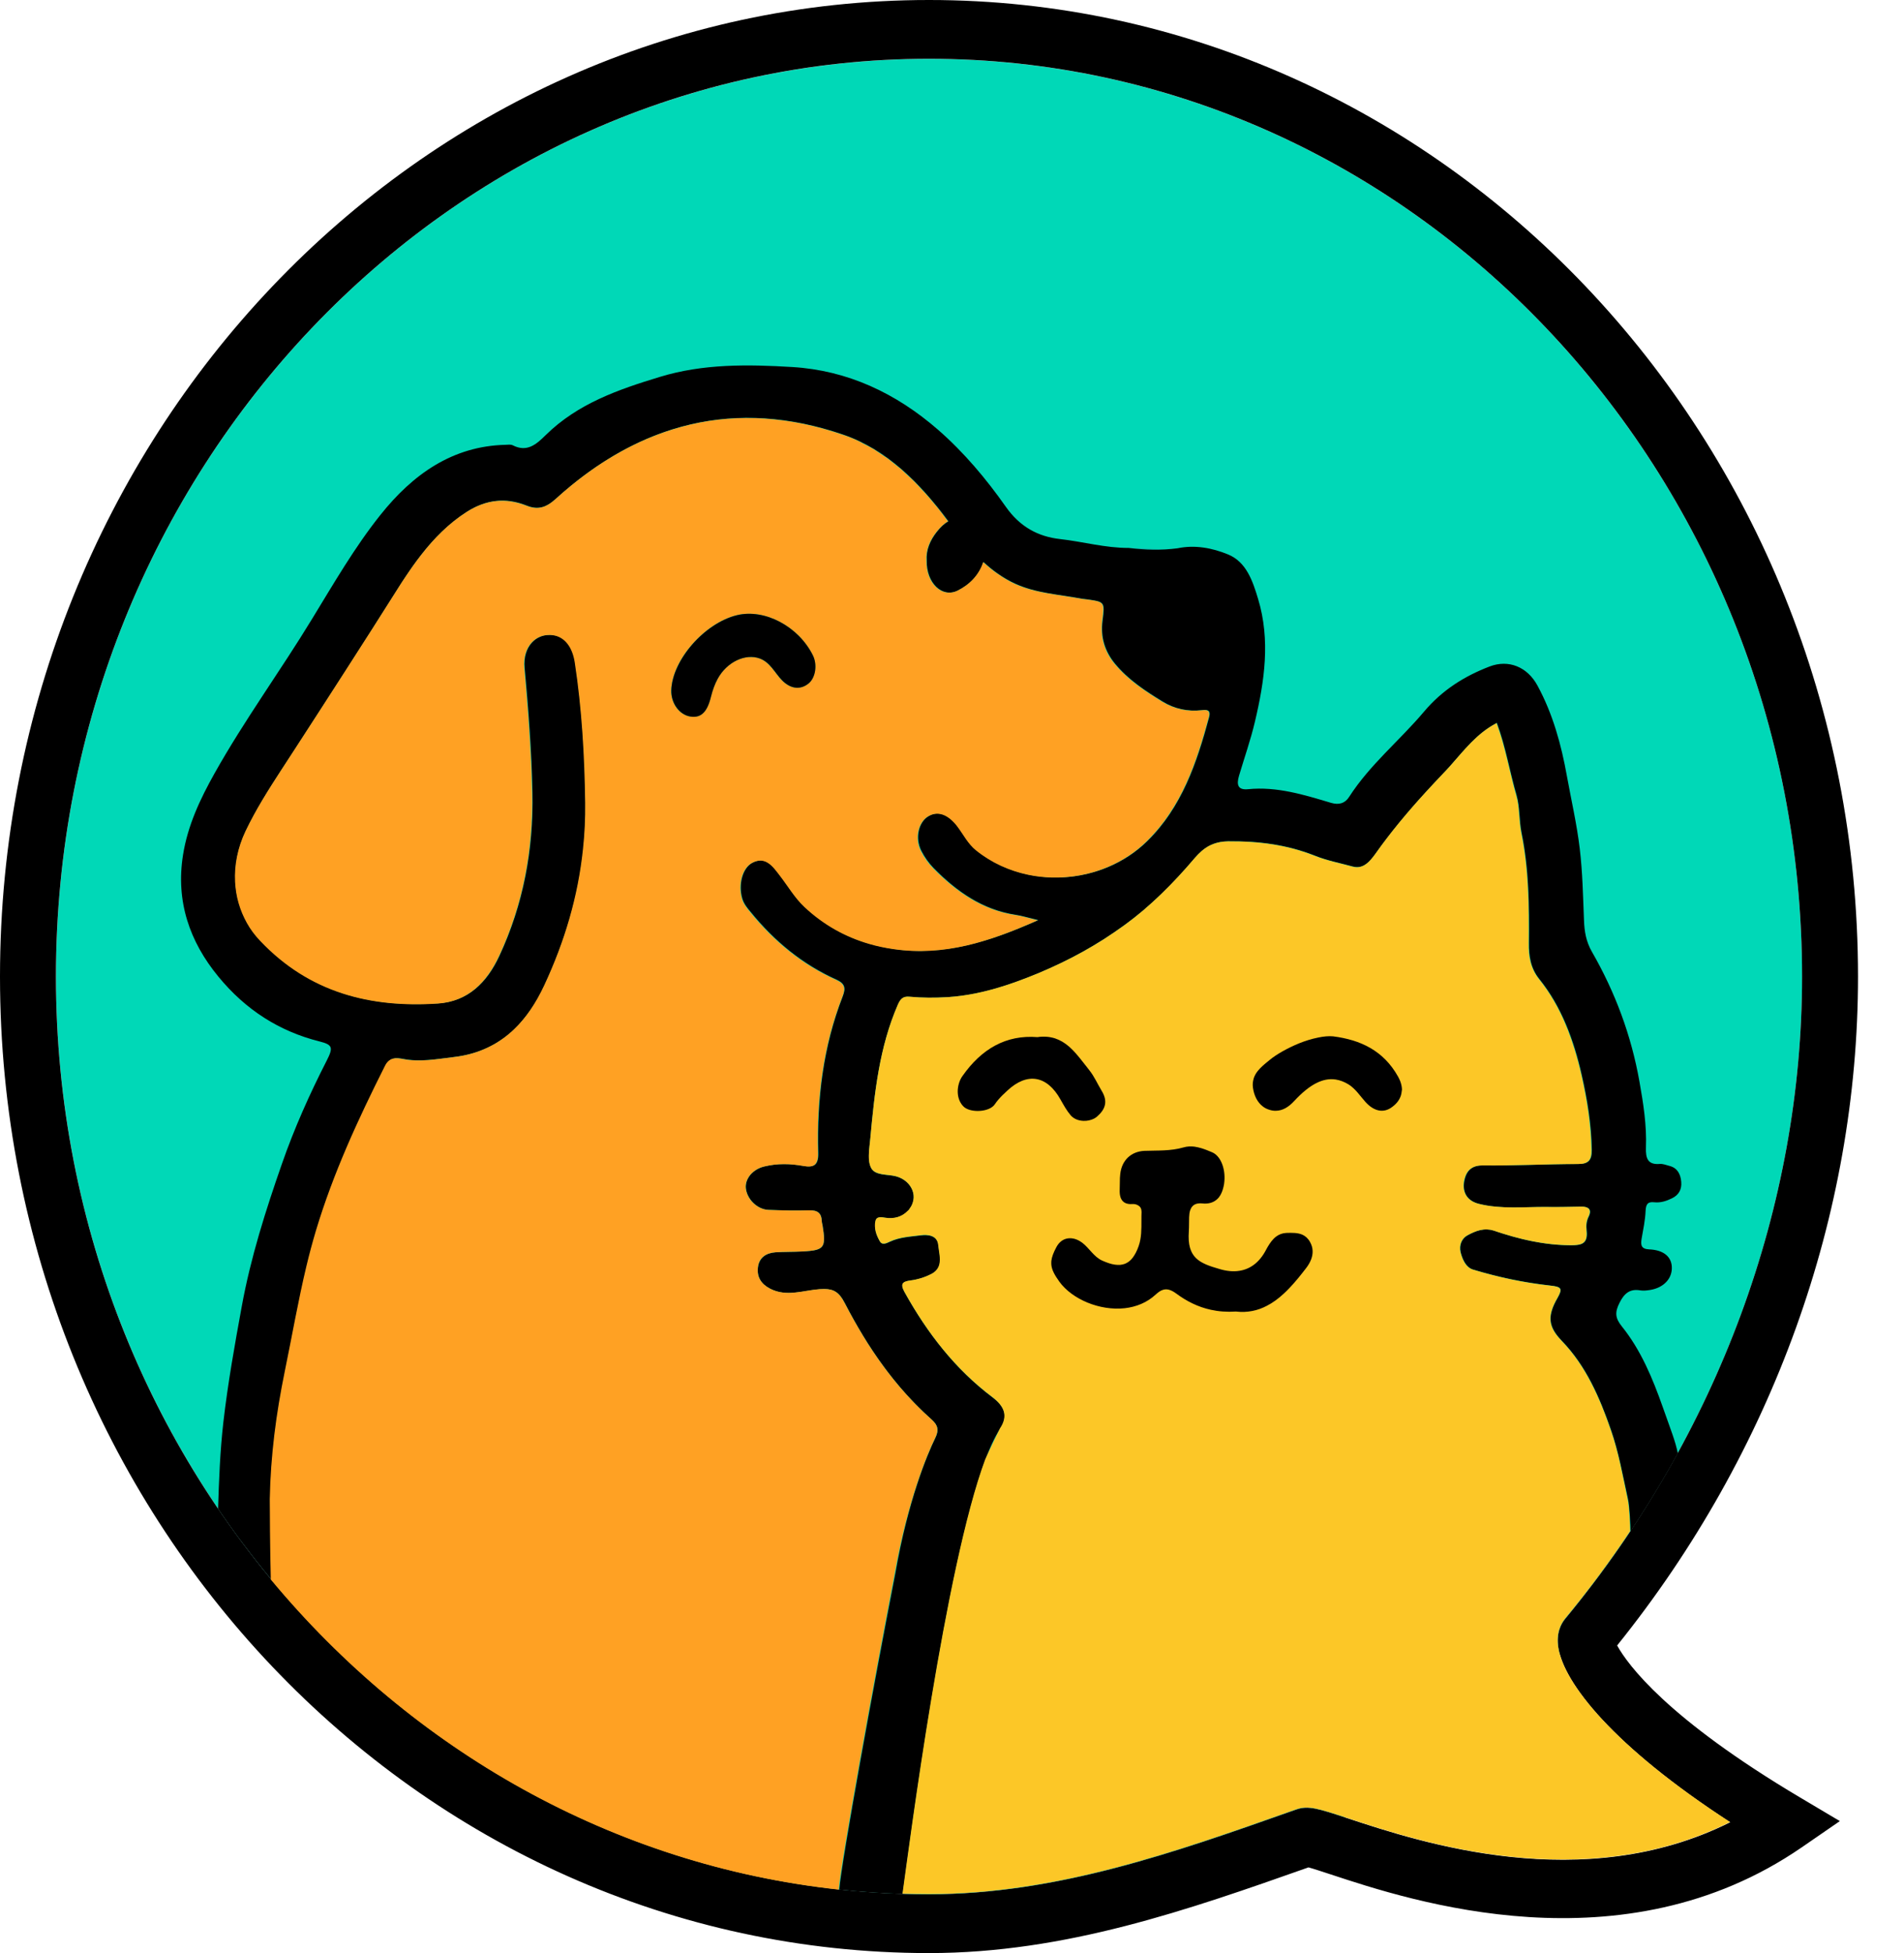 <svg width="39" height="40" viewBox="0 0 39 40" fill="none" xmlns="http://www.w3.org/2000/svg">
<path d="M31.921 33.75C31.873 33.456 31.97 33.263 32.06 33.154C35.188 29.373 36.912 24.702 36.912 20.002C36.912 9.638 28.889 1.206 19.029 1.206C9.168 1.206 1.147 9.636 1.147 20C1.147 30.364 9.17 38.796 19.03 38.796C21.645 38.796 24.08 37.934 26.437 37.101L26.555 37.06C26.789 36.977 26.987 37.036 27.537 37.218C29.164 36.329 30.648 35.191 31.945 33.855C31.937 33.819 31.927 33.782 31.921 33.75Z" fill="#00D8B7"/>
<path d="M24.119 11.229C23.785 11.274 23.453 11.264 23.119 11.223C23.453 11.226 23.785 11.276 24.119 11.229Z" fill="#12A9A8"/>
<path d="M19.029 40C8.536 40 0 31.028 0 20C0 8.972 8.536 0 19.029 0C29.521 0 38.058 8.972 38.058 20C38.058 24.89 36.308 29.743 33.124 33.7C33.343 34.096 34.147 35.195 36.866 36.81L37.686 37.297L36.899 37.839C33.23 40.36 28.896 38.93 27.264 38.391C27.095 38.336 26.909 38.274 26.802 38.245C24.357 39.107 21.829 40 19.029 40ZM19.029 1.204C9.168 1.204 1.146 9.636 1.146 20C1.146 30.364 9.168 38.796 19.029 38.796C21.643 38.796 24.079 37.934 26.436 37.101L26.554 37.06C26.797 36.974 27.002 37.041 27.606 37.24C29.097 37.733 32.422 38.83 35.439 37.321C33.037 35.761 32.039 34.474 31.921 33.75C31.873 33.456 31.97 33.263 32.06 33.154C35.188 29.373 36.912 24.702 36.912 20.002C36.912 9.636 28.889 1.204 19.029 1.204Z" fill="black"/>
<path d="M20.324 28.613C19.571 28.045 18.998 27.307 18.533 26.471C18.438 26.3 18.478 26.247 18.658 26.225C18.803 26.206 18.952 26.159 19.085 26.09C19.335 25.96 19.242 25.705 19.222 25.502C19.203 25.297 18.998 25.284 18.867 25.301C18.654 25.328 18.433 25.337 18.23 25.431C18.163 25.462 18.075 25.507 18.027 25.43C17.952 25.302 17.9 25.153 17.937 25.001C17.96 24.907 18.07 24.931 18.134 24.941C18.32 24.97 18.491 24.924 18.612 24.786C18.831 24.537 18.69 24.181 18.352 24.091C18.173 24.045 17.923 24.083 17.843 23.916C17.765 23.754 17.81 23.518 17.828 23.319C17.913 22.381 18.011 21.447 18.394 20.573C18.453 20.439 18.514 20.404 18.633 20.415C18.892 20.439 19.15 20.439 19.411 20.423C20.062 20.382 20.671 20.182 21.275 19.93C21.899 19.67 22.483 19.348 23.033 18.947C23.572 18.557 24.04 18.084 24.475 17.573C24.663 17.351 24.86 17.234 25.161 17.23C25.775 17.223 26.364 17.297 26.944 17.528C27.188 17.626 27.453 17.676 27.71 17.746C27.921 17.805 28.058 17.648 28.168 17.495C28.594 16.893 29.08 16.346 29.584 15.819C29.919 15.467 30.198 15.045 30.661 14.806C30.843 15.296 30.923 15.799 31.064 16.284C31.136 16.533 31.114 16.798 31.168 17.06C31.319 17.8 31.326 18.558 31.319 19.315C31.317 19.585 31.353 19.83 31.53 20.05C31.988 20.619 32.237 21.301 32.399 22.015C32.514 22.517 32.597 23.026 32.606 23.548C32.609 23.764 32.538 23.838 32.329 23.838C31.676 23.84 31.023 23.875 30.37 23.868C30.121 23.866 30.023 24.01 29.991 24.208C29.956 24.434 30.065 24.597 30.289 24.654C30.753 24.773 31.224 24.714 31.691 24.721C31.925 24.724 32.16 24.718 32.394 24.714C32.534 24.712 32.617 24.766 32.542 24.919C32.496 25.013 32.489 25.108 32.501 25.199C32.532 25.48 32.394 25.504 32.173 25.504C31.633 25.502 31.118 25.382 30.609 25.206C30.407 25.137 30.226 25.208 30.059 25.301C29.942 25.364 29.887 25.502 29.919 25.643C29.956 25.796 30.032 25.958 30.173 26.001C30.689 26.157 31.218 26.268 31.753 26.328C31.988 26.354 32.015 26.386 31.902 26.586C31.694 26.951 31.71 27.169 31.993 27.462C32.488 27.974 32.766 28.616 32.998 29.285C33.157 29.743 33.241 30.223 33.346 30.698C33.383 30.865 33.396 31.241 33.398 31.362C33.745 30.84 34.069 30.309 34.367 29.764C34.316 29.512 34.229 29.302 34.059 28.819C33.85 28.227 33.611 27.651 33.221 27.166C33.08 26.992 33.077 26.873 33.172 26.684C33.27 26.486 33.388 26.39 33.601 26.428C33.666 26.438 33.735 26.429 33.8 26.419C34.08 26.374 34.257 26.182 34.244 25.944C34.233 25.734 34.071 25.6 33.781 25.588C33.622 25.581 33.602 25.507 33.625 25.371C33.658 25.182 33.699 24.991 33.707 24.798C33.714 24.657 33.756 24.609 33.884 24.623C34.013 24.637 34.131 24.599 34.247 24.542C34.385 24.475 34.45 24.363 34.437 24.206C34.424 24.045 34.357 23.919 34.195 23.878C34.13 23.861 34.062 23.833 33.999 23.838C33.755 23.859 33.706 23.728 33.714 23.503C33.732 23.047 33.66 22.595 33.581 22.151C33.414 21.206 33.082 20.317 32.607 19.492C32.488 19.284 32.453 19.076 32.445 18.846C32.425 18.354 32.416 17.858 32.357 17.371C32.298 16.876 32.185 16.389 32.096 15.899C31.98 15.25 31.807 14.622 31.494 14.044C31.285 13.655 30.898 13.502 30.512 13.65C29.996 13.848 29.545 14.13 29.171 14.572C28.671 15.166 28.062 15.656 27.633 16.323C27.551 16.451 27.428 16.492 27.261 16.442C26.708 16.277 26.155 16.105 25.567 16.163C25.351 16.186 25.326 16.069 25.379 15.888C25.488 15.52 25.616 15.157 25.704 14.784C25.901 13.953 26.025 13.111 25.77 12.267C25.659 11.897 25.528 11.508 25.154 11.355C24.83 11.222 24.477 11.155 24.12 11.229C23.786 11.274 23.454 11.264 23.12 11.222C22.643 11.224 22.182 11.093 21.71 11.04C21.268 10.99 20.894 10.794 20.604 10.381C20.2 9.807 19.746 9.266 19.218 8.805C18.348 8.047 17.355 7.585 16.229 7.517C15.32 7.462 14.4 7.448 13.513 7.72C12.672 7.976 11.837 8.262 11.177 8.912C10.977 9.11 10.791 9.266 10.503 9.12C10.462 9.099 10.405 9.108 10.354 9.11C9.27 9.136 8.457 9.712 7.792 10.546C7.263 11.209 6.836 11.95 6.392 12.676C5.743 13.743 5.006 14.748 4.394 15.84C4.099 16.365 3.844 16.908 3.749 17.509C3.598 18.457 3.881 19.283 4.474 20.003C5.031 20.681 5.718 21.122 6.548 21.33C6.813 21.397 6.829 21.454 6.692 21.722C6.342 22.407 6.029 23.105 5.774 23.838C5.441 24.793 5.134 25.757 4.952 26.756C4.808 27.542 4.667 28.33 4.575 29.129C4.508 29.719 4.485 30.311 4.467 30.901C4.808 31.403 5.173 31.885 5.558 32.349C5.545 31.807 5.535 30.789 5.536 30.701C5.553 29.817 5.667 28.948 5.844 28.086C6.042 27.124 6.198 26.151 6.481 25.208C6.836 24.026 7.347 22.921 7.895 21.831C7.985 21.652 8.113 21.659 8.254 21.686C8.607 21.757 8.954 21.689 9.303 21.648C10.198 21.542 10.771 21.003 11.156 20.177C11.707 18.995 12.012 17.765 11.995 16.437C11.982 15.475 11.927 14.521 11.783 13.571C11.734 13.242 11.57 13.039 11.336 13.007C10.982 12.958 10.707 13.247 10.747 13.676C10.825 14.526 10.889 15.377 10.907 16.231C10.931 17.402 10.719 18.529 10.228 19.58C9.979 20.114 9.594 20.508 8.975 20.549C7.594 20.642 6.343 20.327 5.337 19.264C4.765 18.662 4.672 17.782 5.037 17.017C5.317 16.43 5.679 15.905 6.027 15.369C6.743 14.262 7.458 13.156 8.16 12.041C8.543 11.434 8.961 10.871 9.563 10.483C9.958 10.23 10.362 10.183 10.787 10.354C11.02 10.447 11.19 10.395 11.378 10.223C13.109 8.65 15.079 8.151 17.268 8.9C18.168 9.208 18.844 9.894 19.425 10.675C19.34 10.725 19.263 10.799 19.191 10.89C19.052 11.066 18.967 11.265 18.983 11.484C18.977 11.94 19.299 12.253 19.62 12.095C19.864 11.974 20.057 11.778 20.146 11.511C20.337 11.687 20.547 11.84 20.791 11.952C21.228 12.153 21.701 12.174 22.161 12.262C22.193 12.268 22.228 12.268 22.26 12.274C22.63 12.325 22.634 12.325 22.585 12.712C22.54 13.05 22.635 13.344 22.84 13.593C23.112 13.922 23.462 14.152 23.817 14.369C24.061 14.519 24.331 14.575 24.616 14.545C24.711 14.534 24.811 14.526 24.767 14.691C24.514 15.63 24.207 16.533 23.5 17.227C22.57 18.139 21.012 18.226 20.002 17.413C19.835 17.278 19.745 17.091 19.62 16.926C19.43 16.676 19.216 16.595 19.018 16.716C18.816 16.838 18.741 17.163 18.872 17.423C18.938 17.554 19.026 17.677 19.127 17.781C19.599 18.261 20.129 18.631 20.797 18.734C20.933 18.755 21.066 18.796 21.267 18.844C20.276 19.284 19.34 19.584 18.312 19.436C17.617 19.334 17.011 19.062 16.487 18.574C16.284 18.385 16.145 18.142 15.976 17.924C15.836 17.743 15.688 17.524 15.413 17.669C15.212 17.774 15.122 18.111 15.204 18.397C15.237 18.512 15.307 18.595 15.379 18.68C15.865 19.279 16.443 19.752 17.132 20.062C17.312 20.143 17.328 20.238 17.263 20.404C16.862 21.433 16.733 22.51 16.762 23.611C16.769 23.868 16.666 23.914 16.461 23.878C16.194 23.83 15.927 23.823 15.662 23.888C15.417 23.948 15.258 24.139 15.279 24.339C15.304 24.563 15.515 24.771 15.744 24.779C16.021 24.79 16.297 24.797 16.574 24.788C16.739 24.783 16.829 24.836 16.834 25.017C16.834 25.043 16.844 25.068 16.849 25.094C16.924 25.557 16.888 25.607 16.44 25.631C16.256 25.641 16.071 25.636 15.886 25.648C15.703 25.66 15.553 25.748 15.526 25.953C15.5 26.156 15.593 26.3 15.775 26.393C16.112 26.569 16.456 26.428 16.79 26.404C17.055 26.385 17.176 26.438 17.309 26.696C17.77 27.591 18.337 28.41 19.082 29.072C19.216 29.191 19.237 29.29 19.157 29.454C18.99 29.794 18.599 30.734 18.342 32.212C17.888 34.545 17.245 38.087 17.191 38.699C17.62 38.746 18.054 38.775 18.491 38.789C18.646 37.671 19.55 30.649 20.488 29.259C20.665 28.994 20.568 28.797 20.324 28.613Z" fill="black"/>
<path d="M19.154 29.452C19.184 29.39 19.2 29.339 19.2 29.291C19.2 29.258 19.195 29.229 19.182 29.2C19.176 29.186 19.168 29.17 19.158 29.157C19.138 29.127 19.112 29.1 19.079 29.07C18.613 28.656 18.216 28.181 17.873 27.665C17.804 27.562 17.737 27.457 17.673 27.35C17.544 27.137 17.421 26.918 17.306 26.695C17.19 26.469 17.084 26.4 16.881 26.399C16.851 26.399 16.82 26.4 16.787 26.402C16.453 26.426 16.111 26.567 15.773 26.392C15.591 26.297 15.498 26.153 15.524 25.951C15.55 25.747 15.699 25.661 15.884 25.647C16.067 25.635 16.252 25.64 16.437 25.63C16.689 25.616 16.812 25.595 16.856 25.495C16.861 25.485 16.866 25.473 16.868 25.459C16.874 25.433 16.877 25.402 16.877 25.368C16.877 25.298 16.866 25.208 16.846 25.093C16.841 25.067 16.833 25.041 16.832 25.015C16.83 24.971 16.823 24.933 16.812 24.904C16.805 24.888 16.799 24.874 16.791 24.864C16.774 24.84 16.751 24.823 16.725 24.811C16.712 24.806 16.697 24.8 16.681 24.797C16.65 24.79 16.612 24.788 16.571 24.788C16.295 24.797 16.018 24.79 15.741 24.78C15.712 24.778 15.684 24.775 15.656 24.768C15.545 24.74 15.444 24.668 15.373 24.575C15.321 24.505 15.285 24.424 15.275 24.339C15.27 24.295 15.275 24.252 15.286 24.21C15.298 24.171 15.316 24.133 15.339 24.099C15.354 24.076 15.371 24.054 15.391 24.035C15.419 24.006 15.452 23.98 15.488 23.957C15.537 23.928 15.592 23.904 15.655 23.89C15.72 23.875 15.787 23.863 15.854 23.854C15.987 23.839 16.121 23.839 16.254 23.852C16.321 23.859 16.388 23.868 16.453 23.88C16.504 23.889 16.548 23.894 16.588 23.89C16.607 23.889 16.624 23.885 16.64 23.88C16.657 23.875 16.67 23.866 16.683 23.858C16.707 23.839 16.727 23.809 16.738 23.77C16.75 23.73 16.755 23.679 16.753 23.615C16.745 23.34 16.748 23.066 16.763 22.794C16.769 22.659 16.779 22.523 16.794 22.388C16.833 21.984 16.902 21.583 17.003 21.189C17.072 20.926 17.156 20.666 17.256 20.41C17.288 20.326 17.3 20.26 17.282 20.207C17.269 20.166 17.238 20.131 17.183 20.099C17.166 20.088 17.146 20.078 17.123 20.067C16.434 19.758 15.856 19.283 15.37 18.686C15.334 18.643 15.3 18.6 15.268 18.553C15.254 18.531 15.239 18.507 15.226 18.481C15.213 18.455 15.203 18.43 15.195 18.4C15.144 18.221 15.16 18.024 15.227 17.874C15.241 17.845 15.257 17.815 15.275 17.791C15.311 17.74 15.354 17.7 15.404 17.673C15.542 17.6 15.648 17.619 15.736 17.678C15.825 17.736 15.897 17.836 15.967 17.927C16.136 18.144 16.275 18.388 16.478 18.578C16.869 18.944 17.31 19.188 17.797 19.331C17.959 19.379 18.128 19.414 18.302 19.439C18.816 19.514 19.307 19.477 19.793 19.366C20.158 19.281 20.52 19.157 20.886 19.006C21.009 18.956 21.132 18.903 21.256 18.848C21.155 18.824 21.071 18.801 20.996 18.782C20.921 18.763 20.853 18.748 20.785 18.738C20.534 18.7 20.303 18.622 20.087 18.517C19.727 18.342 19.41 18.084 19.115 17.785C19.014 17.681 18.925 17.557 18.86 17.427C18.811 17.329 18.791 17.224 18.796 17.122C18.796 17.119 18.797 17.113 18.797 17.11C18.809 16.945 18.884 16.795 19.007 16.721C19.081 16.677 19.158 16.659 19.235 16.668C19.338 16.68 19.439 16.74 19.537 16.843C19.562 16.869 19.587 16.898 19.609 16.929C19.734 17.093 19.824 17.282 19.991 17.416C20.307 17.671 20.675 17.836 21.063 17.917C21.218 17.95 21.376 17.967 21.533 17.972C21.927 17.984 22.327 17.912 22.692 17.757C22.985 17.633 23.256 17.458 23.489 17.229C23.621 17.098 23.739 16.962 23.847 16.818C23.883 16.769 23.918 16.721 23.95 16.671C24.016 16.573 24.078 16.472 24.135 16.369C24.163 16.317 24.191 16.265 24.217 16.212C24.324 16 24.414 15.782 24.494 15.556C24.574 15.331 24.645 15.101 24.71 14.868C24.726 14.81 24.743 14.751 24.757 14.693C24.762 14.672 24.766 14.655 24.767 14.639C24.769 14.624 24.767 14.61 24.766 14.6C24.753 14.533 24.677 14.541 24.607 14.548C24.464 14.564 24.325 14.557 24.193 14.528C24.058 14.498 23.931 14.447 23.808 14.373C23.764 14.345 23.72 14.318 23.675 14.29C23.368 14.096 23.068 13.884 22.831 13.597C22.728 13.473 22.654 13.337 22.61 13.189C22.588 13.115 22.574 13.04 22.569 12.96C22.566 12.921 22.566 12.881 22.566 12.84C22.567 12.799 22.57 12.757 22.575 12.716C22.588 12.62 22.597 12.547 22.598 12.491C22.6 12.408 22.582 12.363 22.531 12.336C22.497 12.317 22.446 12.305 22.376 12.295C22.34 12.289 22.3 12.283 22.253 12.277C22.22 12.272 22.186 12.272 22.153 12.265C21.981 12.233 21.806 12.209 21.633 12.181C21.343 12.136 21.056 12.081 20.783 11.956C20.716 11.925 20.654 11.89 20.591 11.854C20.56 11.837 20.533 11.816 20.503 11.797C20.475 11.78 20.448 11.761 20.42 11.742C20.38 11.715 20.343 11.686 20.305 11.656C20.292 11.646 20.279 11.636 20.267 11.625C20.223 11.589 20.179 11.551 20.138 11.514C20.05 11.78 19.858 11.975 19.613 12.097C19.292 12.255 18.969 11.942 18.976 11.486C18.96 11.268 19.045 11.068 19.184 10.892C19.256 10.801 19.334 10.726 19.418 10.677C19.398 10.652 19.379 10.626 19.359 10.6C19.307 10.529 19.253 10.459 19.199 10.392C19.174 10.363 19.149 10.333 19.125 10.304C19.073 10.24 19.02 10.177 18.966 10.117C18.937 10.084 18.905 10.053 18.874 10.02C18.824 9.965 18.773 9.908 18.721 9.857C18.686 9.822 18.65 9.79 18.614 9.757C18.563 9.709 18.514 9.661 18.462 9.614C18.419 9.578 18.375 9.545 18.333 9.511C18.285 9.471 18.238 9.432 18.189 9.396C18.136 9.358 18.082 9.325 18.03 9.289C17.986 9.26 17.943 9.229 17.899 9.201C17.83 9.16 17.758 9.124 17.686 9.088C17.653 9.07 17.624 9.052 17.591 9.036C17.485 8.986 17.375 8.941 17.262 8.904C16.851 8.763 16.449 8.666 16.054 8.613C15.923 8.596 15.792 8.582 15.661 8.573C15.142 8.539 14.636 8.58 14.146 8.694C14.023 8.723 13.902 8.756 13.78 8.794C13.054 9.019 12.361 9.404 11.7 9.944C11.59 10.034 11.481 10.129 11.373 10.227C11.302 10.29 11.233 10.338 11.163 10.368C11.117 10.387 11.07 10.399 11.021 10.402C10.996 10.404 10.972 10.404 10.945 10.4C10.895 10.395 10.839 10.38 10.782 10.357C10.729 10.337 10.675 10.318 10.623 10.304C10.518 10.275 10.413 10.259 10.31 10.256C10.053 10.251 9.803 10.328 9.556 10.486C9.189 10.722 8.893 11.023 8.631 11.359C8.515 11.507 8.405 11.662 8.299 11.822C8.249 11.895 8.2 11.971 8.153 12.047C7.801 12.604 7.447 13.16 7.09 13.714C6.734 14.268 6.377 14.822 6.018 15.374C5.932 15.508 5.843 15.643 5.756 15.777C5.495 16.179 5.238 16.584 5.028 17.024C4.869 17.36 4.797 17.716 4.815 18.061C4.823 18.209 4.846 18.356 4.887 18.497C4.928 18.638 4.985 18.775 5.057 18.904C5.129 19.034 5.221 19.157 5.328 19.269C6.334 20.332 7.586 20.645 8.966 20.554C9.585 20.513 9.97 20.119 10.219 19.586C10.526 18.929 10.724 18.242 10.824 17.533C10.883 17.108 10.908 16.675 10.898 16.236C10.893 16.023 10.886 15.809 10.877 15.596C10.847 14.956 10.796 14.319 10.738 13.681C10.733 13.628 10.733 13.576 10.738 13.526C10.746 13.428 10.774 13.341 10.813 13.267C10.854 13.193 10.908 13.132 10.973 13.088C11.039 13.043 11.114 13.015 11.197 13.007C11.238 13.003 11.283 13.003 11.327 13.01C11.561 13.043 11.725 13.246 11.774 13.575C11.918 14.524 11.973 15.477 11.986 16.441C11.99 16.761 11.975 17.074 11.942 17.382C11.841 18.357 11.566 19.283 11.147 20.181C10.978 20.542 10.774 20.849 10.521 21.088C10.449 21.157 10.374 21.218 10.294 21.275C10.214 21.332 10.13 21.384 10.042 21.428C9.821 21.542 9.572 21.618 9.292 21.65C8.943 21.692 8.596 21.759 8.243 21.688C8.19 21.678 8.14 21.671 8.092 21.674C8.061 21.678 8.03 21.685 8.001 21.7C7.986 21.709 7.973 21.717 7.958 21.729C7.932 21.753 7.906 21.786 7.884 21.831C7.336 22.922 6.825 24.026 6.47 25.208C6.4 25.444 6.336 25.681 6.279 25.92C6.107 26.636 5.982 27.364 5.833 28.086C5.745 28.518 5.671 28.95 5.619 29.385C5.567 29.821 5.534 30.259 5.526 30.701C5.524 30.789 5.532 31.808 5.547 32.35C8.447 35.842 12.554 38.201 17.179 38.7C17.233 38.087 17.878 34.545 18.329 32.212C18.595 30.732 18.987 29.793 19.154 29.452ZM14.699 13.902C14.636 14.015 14.592 14.142 14.561 14.268C14.486 14.579 14.361 14.708 14.142 14.676C13.916 14.643 13.741 14.406 13.748 14.141C13.764 13.521 14.427 12.761 15.093 12.599C15.661 12.461 16.354 12.828 16.648 13.421C16.745 13.616 16.702 13.886 16.557 14.001C16.39 14.134 16.19 14.111 16.015 13.931C15.867 13.779 15.774 13.566 15.561 13.487C15.268 13.379 14.889 13.554 14.699 13.902Z" fill="#FFA123"/>
<path d="M14.701 13.902C14.639 14.015 14.595 14.143 14.564 14.268C14.488 14.579 14.364 14.709 14.145 14.676C13.919 14.643 13.744 14.406 13.75 14.141C13.767 13.521 14.43 12.761 15.096 12.599C15.664 12.462 16.356 12.828 16.651 13.422C16.747 13.616 16.705 13.886 16.559 14.001C16.392 14.134 16.192 14.111 16.017 13.931C15.87 13.78 15.777 13.566 15.564 13.487C15.271 13.379 14.891 13.554 14.701 13.902Z" fill="black"/>
<path d="M32.993 29.287C32.975 29.235 32.956 29.184 32.938 29.132C32.897 29.019 32.854 28.903 32.808 28.791C32.741 28.63 32.669 28.47 32.589 28.317C32.429 28.009 32.236 27.72 31.988 27.463C31.776 27.243 31.713 27.066 31.784 26.837C31.807 26.761 31.844 26.679 31.897 26.588C31.939 26.514 31.962 26.462 31.962 26.426C31.962 26.422 31.96 26.421 31.96 26.419C31.959 26.398 31.949 26.383 31.929 26.371C31.897 26.35 31.838 26.34 31.749 26.33C31.348 26.285 30.951 26.213 30.559 26.111C30.428 26.078 30.299 26.041 30.17 26.003C30.116 25.987 30.072 25.953 30.035 25.91C29.975 25.837 29.937 25.739 29.914 25.643C29.906 25.609 29.903 25.573 29.906 25.54C29.913 25.438 29.967 25.349 30.054 25.301C30.075 25.289 30.096 25.278 30.117 25.268C30.16 25.247 30.204 25.229 30.248 25.213C30.293 25.198 30.338 25.187 30.386 25.182C30.433 25.177 30.481 25.179 30.53 25.187C30.554 25.192 30.579 25.198 30.604 25.206C30.667 25.229 30.731 25.249 30.795 25.268C30.923 25.308 31.05 25.344 31.18 25.375C31.501 25.452 31.826 25.5 32.162 25.502C32.163 25.502 32.165 25.502 32.167 25.502C32.25 25.502 32.321 25.499 32.376 25.48C32.468 25.449 32.515 25.373 32.494 25.198C32.484 25.106 32.489 25.012 32.535 24.917C32.545 24.898 32.551 24.881 32.556 24.864C32.566 24.831 32.566 24.805 32.558 24.785C32.543 24.742 32.499 24.721 32.437 24.714C32.422 24.712 32.404 24.712 32.388 24.712C32.154 24.716 31.918 24.723 31.684 24.719C31.45 24.716 31.216 24.73 30.982 24.728C30.866 24.728 30.748 24.723 30.631 24.712C30.572 24.707 30.515 24.699 30.456 24.69C30.399 24.68 30.34 24.668 30.283 24.654C30.122 24.613 30.023 24.516 29.99 24.386C29.983 24.355 29.977 24.323 29.977 24.289C29.977 24.263 29.978 24.236 29.983 24.208C29.986 24.184 29.991 24.16 29.998 24.138C30.042 23.978 30.144 23.868 30.361 23.869C31.014 23.875 31.668 23.84 32.321 23.84C32.373 23.84 32.417 23.835 32.453 23.825C32.561 23.794 32.601 23.711 32.597 23.549C32.587 23.028 32.506 22.519 32.391 22.016C32.35 21.837 32.304 21.662 32.25 21.488C32.09 20.969 31.866 20.478 31.522 20.052C31.448 19.96 31.401 19.864 31.368 19.766C31.353 19.721 31.342 19.677 31.334 19.632C31.327 19.594 31.32 19.556 31.317 19.517C31.311 19.453 31.309 19.386 31.311 19.319C31.312 19.224 31.312 19.13 31.312 19.035C31.312 18.846 31.311 18.657 31.306 18.467C31.293 17.996 31.255 17.526 31.16 17.063C31.134 16.933 31.126 16.802 31.114 16.671C31.109 16.606 31.103 16.54 31.095 16.477C31.086 16.413 31.073 16.349 31.055 16.287C31.003 16.105 30.959 15.921 30.915 15.737C30.9 15.675 30.885 15.613 30.87 15.551C30.844 15.441 30.815 15.331 30.785 15.221C30.775 15.188 30.766 15.154 30.756 15.121C30.731 15.04 30.705 14.957 30.677 14.877C30.669 14.854 30.663 14.832 30.654 14.81C30.25 15.02 29.986 15.369 29.702 15.689C29.661 15.735 29.62 15.78 29.577 15.823C29.451 15.955 29.327 16.088 29.204 16.222C28.834 16.626 28.482 17.046 28.163 17.499C28.15 17.517 28.135 17.537 28.12 17.555C28.017 17.688 27.89 17.8 27.705 17.75C27.448 17.679 27.183 17.628 26.939 17.531C26.505 17.358 26.064 17.273 25.613 17.244C25.462 17.234 25.31 17.232 25.156 17.232C25.043 17.234 24.945 17.251 24.856 17.284C24.827 17.294 24.799 17.308 24.771 17.321C24.662 17.378 24.565 17.464 24.47 17.574C24.362 17.702 24.251 17.827 24.138 17.949C23.91 18.194 23.673 18.426 23.421 18.641C23.295 18.748 23.164 18.851 23.03 18.949C22.892 19.049 22.753 19.143 22.611 19.235C22.327 19.415 22.034 19.579 21.732 19.723C21.581 19.795 21.427 19.864 21.272 19.93C21.196 19.96 21.121 19.991 21.044 20.021C20.892 20.079 20.741 20.136 20.587 20.184C20.204 20.308 19.813 20.396 19.407 20.422C19.147 20.437 18.888 20.437 18.63 20.413C18.6 20.41 18.574 20.411 18.551 20.415C18.481 20.427 18.437 20.471 18.392 20.571C18.011 21.445 17.913 22.38 17.826 23.317C17.824 23.343 17.821 23.367 17.818 23.393C17.813 23.444 17.806 23.498 17.801 23.551C17.795 23.63 17.793 23.709 17.801 23.78C17.808 23.828 17.819 23.873 17.839 23.912C17.869 23.974 17.923 24.009 17.988 24.029C18.053 24.05 18.131 24.057 18.204 24.066C18.253 24.071 18.302 24.078 18.348 24.09C18.561 24.146 18.695 24.306 18.713 24.48C18.713 24.482 18.713 24.484 18.713 24.484C18.718 24.54 18.708 24.597 18.687 24.652C18.674 24.688 18.654 24.723 18.628 24.757C18.622 24.766 18.617 24.776 18.608 24.785C18.604 24.791 18.597 24.795 18.59 24.8C18.471 24.924 18.309 24.967 18.129 24.939C18.112 24.938 18.094 24.934 18.075 24.931C18.065 24.929 18.055 24.929 18.045 24.929C18.016 24.929 17.986 24.933 17.965 24.948C17.959 24.953 17.952 24.96 17.945 24.969C17.941 24.977 17.936 24.988 17.932 25C17.923 25.038 17.919 25.075 17.921 25.111C17.923 25.186 17.942 25.259 17.973 25.327C17.988 25.361 18.006 25.394 18.024 25.426C18.042 25.456 18.065 25.468 18.091 25.469C18.109 25.471 18.127 25.468 18.145 25.462C18.155 25.459 18.163 25.456 18.173 25.452C18.191 25.445 18.209 25.437 18.225 25.428C18.428 25.333 18.649 25.325 18.862 25.297C18.995 25.28 19.198 25.292 19.217 25.499C19.229 25.626 19.271 25.772 19.239 25.898C19.219 25.972 19.173 26.039 19.08 26.089C18.982 26.14 18.872 26.18 18.762 26.204C18.726 26.213 18.689 26.218 18.653 26.223C18.608 26.228 18.572 26.237 18.545 26.247C18.517 26.257 18.499 26.273 18.489 26.29C18.484 26.299 18.481 26.311 18.481 26.321C18.481 26.333 18.481 26.347 18.484 26.36C18.491 26.39 18.507 26.426 18.53 26.467C18.995 27.303 19.568 28.041 20.321 28.609C20.564 28.793 20.659 28.989 20.483 29.253C20.381 29.464 20.276 29.676 20.18 29.889C19.358 32.096 18.625 37.784 18.486 38.782C18.666 38.787 18.846 38.791 19.026 38.791C21.64 38.791 24.076 37.929 26.433 37.096L26.551 37.055C26.794 36.969 26.999 37.036 27.603 37.235C29.094 37.727 32.419 38.825 35.436 37.316C33.034 35.756 32.036 34.469 31.918 33.745C31.87 33.45 31.967 33.258 32.057 33.149C32.535 32.573 32.979 31.974 33.389 31.358C33.388 31.238 33.375 30.861 33.337 30.694C33.236 30.225 33.154 29.745 32.993 29.287Z" fill="#FCC727"/>
<path d="M20.635 22.335C20.599 22.367 20.564 22.402 20.53 22.434C20.474 22.491 20.421 22.55 20.375 22.619C20.361 22.639 20.344 22.656 20.322 22.672C20.173 22.782 19.862 22.78 19.741 22.667C19.721 22.648 19.703 22.627 19.689 22.605C19.628 22.515 19.607 22.397 19.622 22.281C19.63 22.223 19.646 22.166 19.671 22.111C19.684 22.084 19.699 22.058 19.717 22.034C20.103 21.485 20.604 21.189 21.252 21.241C21.286 21.235 21.319 21.232 21.35 21.232C21.414 21.23 21.473 21.234 21.529 21.246C21.556 21.251 21.583 21.258 21.609 21.266C21.714 21.301 21.804 21.356 21.886 21.425C21.907 21.442 21.926 21.461 21.946 21.48C22.064 21.593 22.165 21.731 22.268 21.861C22.285 21.884 22.303 21.906 22.319 21.927C22.414 22.046 22.483 22.204 22.566 22.341C22.697 22.555 22.643 22.718 22.473 22.866C22.455 22.882 22.436 22.895 22.413 22.908C22.347 22.942 22.27 22.959 22.193 22.956C22.142 22.954 22.092 22.944 22.047 22.925C22.002 22.906 21.962 22.878 21.931 22.842C21.89 22.794 21.854 22.742 21.82 22.687C21.786 22.632 21.755 22.576 21.723 22.52C21.448 22.025 21.041 21.956 20.635 22.335Z" fill="black"/>
<path d="M26.857 25.791C26.832 25.857 26.794 25.919 26.753 25.972C26.645 26.113 26.534 26.251 26.416 26.375C26.377 26.416 26.338 26.456 26.297 26.493C26.243 26.543 26.187 26.59 26.128 26.633C26.069 26.676 26.01 26.712 25.948 26.744C25.855 26.793 25.757 26.829 25.652 26.849C25.547 26.87 25.436 26.875 25.316 26.861C25.131 26.873 24.961 26.86 24.802 26.825C24.537 26.767 24.306 26.65 24.094 26.493C23.982 26.411 23.897 26.39 23.817 26.418C23.768 26.433 23.722 26.468 23.671 26.514C23.493 26.679 23.27 26.767 23.038 26.793C22.525 26.849 21.962 26.61 21.7 26.251C21.651 26.182 21.612 26.122 21.584 26.065C21.556 26.008 21.54 25.956 21.535 25.905C21.532 25.879 21.534 25.852 21.535 25.824C21.545 25.741 21.578 25.654 21.638 25.542C21.694 25.437 21.777 25.377 21.872 25.363C21.92 25.356 21.969 25.36 22.02 25.375C22.07 25.39 22.119 25.416 22.169 25.453C22.242 25.508 22.299 25.58 22.362 25.647C22.424 25.714 22.489 25.779 22.579 25.819C22.627 25.84 22.673 25.858 22.715 25.872C22.802 25.9 22.877 25.91 22.946 25.905C22.98 25.901 23.012 25.895 23.043 25.883C23.103 25.858 23.156 25.819 23.201 25.759C23.247 25.698 23.288 25.621 23.323 25.521C23.383 25.351 23.38 25.172 23.38 24.995C23.38 24.935 23.38 24.876 23.383 24.818C23.383 24.812 23.381 24.809 23.381 24.806C23.38 24.75 23.355 24.711 23.313 24.687C23.28 24.668 23.241 24.656 23.193 24.659C23.144 24.663 23.103 24.658 23.069 24.646C23.052 24.639 23.036 24.632 23.023 24.622C22.954 24.573 22.93 24.484 22.935 24.363C22.936 24.31 22.936 24.259 22.938 24.205C22.938 24.152 22.939 24.1 22.946 24.047C22.976 23.761 23.172 23.581 23.444 23.57C23.576 23.565 23.71 23.567 23.843 23.56C23.976 23.553 24.108 23.538 24.241 23.5C24.316 23.477 24.392 23.476 24.465 23.484C24.514 23.491 24.563 23.503 24.612 23.517C24.684 23.539 24.756 23.569 24.825 23.598C25 23.67 25.102 23.925 25.079 24.193C25.076 24.231 25.071 24.27 25.061 24.308C25.041 24.394 25.01 24.468 24.966 24.523C24.905 24.597 24.822 24.642 24.716 24.649C24.689 24.651 24.66 24.651 24.63 24.647C24.58 24.642 24.539 24.646 24.503 24.656C24.439 24.677 24.4 24.723 24.378 24.788C24.365 24.828 24.359 24.874 24.357 24.928C24.355 24.976 24.357 25.024 24.355 25.072C24.355 25.12 24.354 25.169 24.351 25.217C24.341 25.356 24.349 25.466 24.375 25.556C24.401 25.645 24.442 25.712 24.498 25.767C24.609 25.876 24.776 25.931 24.976 25.989C25.117 26.032 25.256 26.048 25.387 26.027C25.603 25.993 25.796 25.862 25.935 25.593C25.945 25.575 25.955 25.556 25.966 25.537C25.989 25.499 26.014 25.459 26.043 25.422C26.073 25.385 26.105 25.351 26.143 25.323C26.199 25.282 26.266 25.255 26.348 25.251C26.464 25.248 26.582 25.244 26.681 25.289C26.74 25.317 26.794 25.363 26.835 25.439C26.902 25.559 26.898 25.681 26.857 25.791Z" fill="black"/>
<path d="M28.705 22.395C28.696 22.446 28.674 22.496 28.643 22.543C28.612 22.589 28.57 22.632 28.515 22.672C28.344 22.802 28.147 22.765 27.97 22.57C27.943 22.539 27.915 22.506 27.889 22.474C27.835 22.408 27.782 22.341 27.72 22.285C27.689 22.255 27.656 22.229 27.619 22.207C27.533 22.155 27.447 22.123 27.36 22.109C27.1 22.069 26.826 22.207 26.51 22.549C26.394 22.675 26.273 22.746 26.137 22.749C26.093 22.751 26.046 22.744 25.998 22.728C25.949 22.713 25.905 22.691 25.867 22.661C25.753 22.575 25.685 22.432 25.664 22.274C25.659 22.24 25.659 22.205 25.662 22.174C25.666 22.143 25.672 22.114 25.68 22.085C25.698 22.028 25.728 21.978 25.764 21.933C25.818 21.866 25.885 21.808 25.949 21.756C25.97 21.739 25.991 21.722 26.011 21.705C26.144 21.595 26.37 21.466 26.612 21.367C26.672 21.343 26.733 21.321 26.795 21.302C26.866 21.28 26.934 21.263 27.003 21.249C27.113 21.226 27.218 21.216 27.308 21.225C27.586 21.261 27.844 21.333 28.07 21.464C28.296 21.595 28.489 21.784 28.638 22.052C28.655 22.083 28.669 22.114 28.681 22.143C28.704 22.204 28.715 22.26 28.717 22.314C28.714 22.343 28.71 22.369 28.705 22.395Z" fill="black"/>
</svg>

